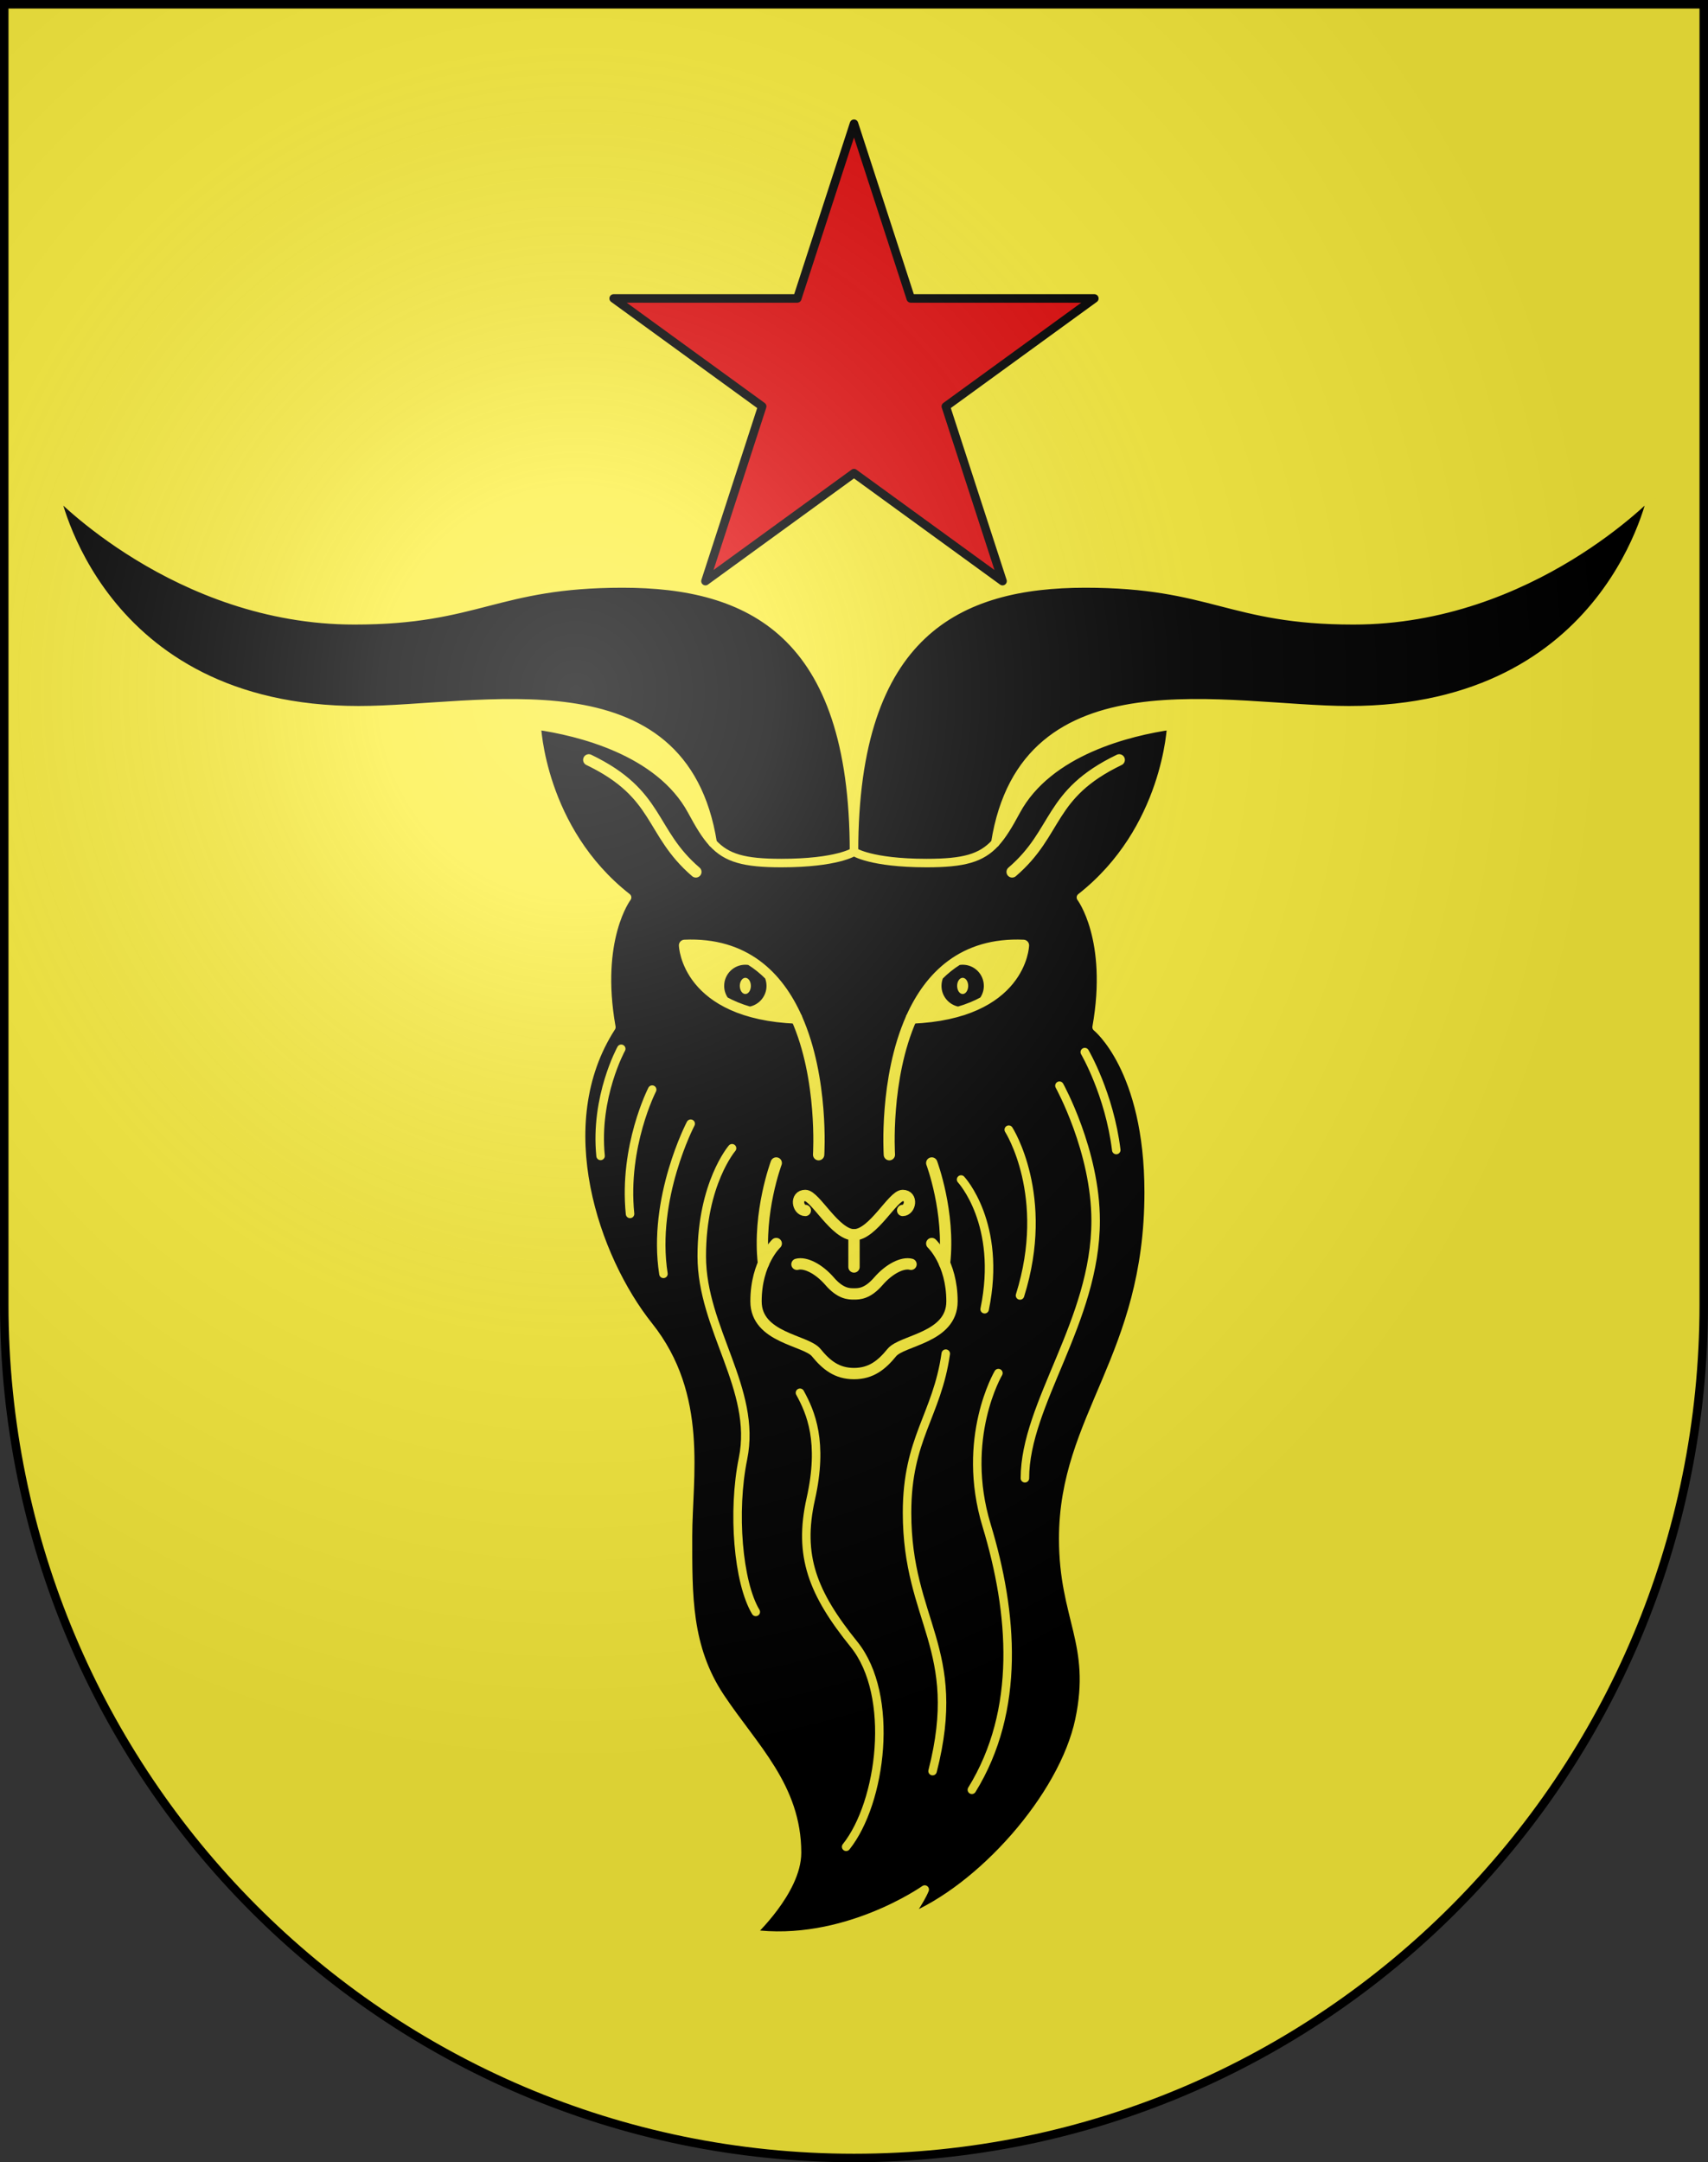 <?xml version="1.0" encoding="UTF-8" standalone="no"?>
<svg
   xmlns:dc="http://purl.org/dc/elements/1.1/"
   xmlns:cc="http://creativecommons.org/ns#"
   xmlns:rdf="http://www.w3.org/1999/02/22-rdf-syntax-ns#"
   xmlns:svg="http://www.w3.org/2000/svg"
   xmlns="http://www.w3.org/2000/svg"
   xmlns:xlink="http://www.w3.org/1999/xlink"
   xmlns:sodipodi="http://sodipodi.sourceforge.net/DTD/sodipodi-0.dtd"
   xmlns:inkscape="http://www.inkscape.org/namespaces/inkscape"
   height="763"
   width="603"
   version="1.0"
   id="svg20"
   sodipodi:version="0.32"
   inkscape:version="0.46"
   sodipodi:docname="Arogno-coat_of_arms.svg"
   sodipodi:docbase="C:\Documents and Settings\Steve\Bureau\Blason Villages Suisse pour Wikipédia (par Delta-9)"
   inkscape:output_extension="org.inkscape.output.svg.inkscape">
  <rect width="100%" height="100%" fill="#333333" stroke="none"/>
  <defs
     id="defs29"><inkscape:perspective
   sodipodi:type="inkscape:persp3d"
   inkscape:vp_x="0 : 381.5 : 1"
   inkscape:vp_y="0 : 1000 : 0"
   inkscape:vp_z="603 : 381.5 : 1"
   inkscape:persp3d-origin="301.5 : 254.33333 : 1"
   id="perspective28" />
<linearGradient
   id="linearGradient2893">
  <stop
     style="stop-color:#ffffff;stop-opacity:0.314;"
     offset="0"
     id="stop2895" />
  <stop
     id="stop2897"
     offset="0.19"
     style="stop-color:#ffffff;stop-opacity:0.251;" />
  <stop
     style="stop-color:#6b6b6b;stop-opacity:0.125;"
     offset="0.6"
     id="stop2901" />
  <stop
     style="stop-color:#000000;stop-opacity:0.125;"
     offset="1"
     id="stop2899" />
</linearGradient>
<linearGradient
   id="linearGradient2955">
  <stop
     style="stop-color:white;stop-opacity:0;"
     offset="0"
     id="stop2965" />
  <stop
     style="stop-color:black;stop-opacity:0.646;"
     offset="1"
     id="stop2959" />
</linearGradient>
<radialGradient
   inkscape:collect="always"
   xlink:href="#linearGradient2893"
   id="radialGradient3236"
   gradientUnits="userSpaceOnUse"
   gradientTransform="matrix(1.215,1.531577e-24,1.464684e-23,1.267,-839.192,-490.489)"
   cx="858.042"
   cy="579.933"
   fx="858.042"
   fy="579.933"
   r="300" />
<inkscape:perspective
   id="perspective2601"
   inkscape:persp3d-origin="306 : 264 : 1"
   inkscape:vp_z="612 : 396 : 1"
   inkscape:vp_y="0 : 1000 : 0"
   inkscape:vp_x="0 : 396 : 1"
   sodipodi:type="inkscape:persp3d" />

	
	
		

	

		
		
		
	
			
			
			
			
			
			
				
			
			
			
			
			
			
			
			
			
			
			
			
			
			
			
			
		
			
			
		
				
				
			
				
				
				
				
			</defs>
  <sodipodi:namedview
     inkscape:window-height="691"
     inkscape:window-width="939"
     inkscape:pageshadow="2"
     inkscape:pageopacity="0.0"
     guidetolerance="10.0"
     gridtolerance="10.0"
     objecttolerance="10.0"
     borderopacity="1.0"
     bordercolor="#666666"
     pagecolor="#ffffff"
     id="base"
     inkscape:zoom="0.37780201"
     inkscape:cx="297.59724"
     inkscape:cy="307.19715"
     inkscape:window-x="92"
     inkscape:window-y="82"
     inkscape:current-layer="layer2"
     showgrid="false"
     showguides="true"
     inkscape:guide-bbox="true">
    <sodipodi:guide
       orientation="horizontal"
       position="761.5"
       id="guide1885" />
    <sodipodi:guide
       orientation="vertical"
       position="1.5"
       id="guide1887" />
    <sodipodi:guide
       orientation="horizontal"
       position="1.5"
       id="guide1889" />
    <sodipodi:guide
       orientation="vertical"
       position="601.5"
       id="guide1891" />
    <sodipodi:guide
       orientation="vertical"
       position="301.501"
       id="guide1893" />
  </sodipodi:namedview>
  <desc
     id="desc22">Coat of Arms of Canton of Freiburg (Fribourg)</desc>
  <g
     inkscape:groupmode="layer"
     id="layer1"
     inkscape:label="Fond écu"
     style="opacity:1"
     sodipodi:insensitive="true">
    <path
       d="M 1.5,1.5 L 1.5,460.368 C 1.5,626.679 135.814,761.5 301.5,761.5 C 467.186,761.5 601.5,626.679 601.5,460.368 L 601.5,1.5 L 1.5,1.5 z"
       id="path2608"
       style="opacity:1;fill:#fcef3c" />
  </g>
  <g
     inkscape:groupmode="layer"
     id="layer2"
     inkscape:label="Meubles"
     style="opacity:1"
     sodipodi:insensitive="true">
    <path
       style="stroke:#fcef3c;stroke-width:3;stroke-linecap:round;stroke-linejoin:round"
       d="M 215.844,362.466 C 210.296,331.256 221.392,316.69 221.392,316.69 C 190.875,292.762 189.487,256.003 189.487,256.003 C 204.052,258.084 232.836,264.932 244.279,286.173 C 246.907,291.05 249.103,294.728 251.615,297.46 C 241.263,231.969 169.373,250.627 126.718,250.627 C 34.126,250.627 19.561,173.641 19.561,173.641 C 19.561,173.641 62.216,218.896 125.157,218.896 C 168.852,218.896 175.094,205.892 219.83,205.892 C 264.565,205.892 301.498,223.187 301.498,300.564 C 301.498,223.187 338.431,205.892 383.166,205.892 C 427.901,205.892 434.144,218.896 477.838,218.896 C 540.78,218.896 583.435,173.641 583.435,173.641 C 583.435,173.641 568.87,250.627 476.278,250.627 C 433.625,250.627 361.733,231.969 351.382,297.46 C 353.894,294.729 356.09,291.051 358.717,286.173 C 370.161,264.932 398.946,258.083 413.511,256.003 C 413.511,256.003 412.122,292.762 381.606,316.69 C 381.606,316.69 392.703,331.255 387.154,362.466 C 387.154,362.466 405.535,377.031 405.535,420.726 C 405.535,478.987 375.364,499.793 375.364,542.968 C 375.364,571.058 386.808,579.902 381.086,606.949 C 375.364,633.999 346.234,666.77 320.226,677.174 C 320.226,677.174 324.908,670.672 326.468,666.771 C 326.468,666.771 298.031,686.883 265.087,682.376 C 265.087,682.376 281.386,667.292 281.386,653.767 C 281.386,630.532 266.128,616.661 254.337,598.974 C 242.546,581.289 242.893,562.909 242.893,542.102 C 242.893,521.294 248.674,492.545 229.022,467.89 C 209.949,443.96 193.65,396.798 215.844,362.466 z"
       id="path2529" />
    <path
       style="fill:#fcef3c;stroke:#fcef3c;stroke-width:4;stroke-linecap:round;stroke-linejoin:round"
       d="M 321.774,359.246 C 328.294,344.651 340.087,332.645 361.32,333.596 C 361.32,333.596 360.572,357.642 321.774,359.246 z"
       id="path2535" />
    <path
       style="stroke:#fcef3c;stroke-width:3;stroke-linecap:round;stroke-linejoin:round"
       d="M 330.89,347.901 C 330.89,352.328 334.099,355.997 338.316,356.732 C 341.74,355.736 344.656,354.512 347.136,353.143 C 348.201,351.667 348.837,349.86 348.837,347.901 C 348.837,342.945 344.819,338.928 339.863,338.928 C 339.321,338.928 338.794,338.984 338.28,339.076 C 335.81,340.611 333.585,342.415 331.585,344.435 C 331.138,345.501 330.89,346.672 330.89,347.901 z"
       id="path2537" />
    <path
       style="fill:#fcef3c;stroke:#fcef3c;stroke-width:4;stroke-linecap:round;stroke-linejoin:round"
       d="M 281.225,359.246 C 274.705,344.651 262.912,332.645 241.679,333.596 C 241.679,333.596 242.428,357.642 281.225,359.246 z"
       id="path2539" />
    <path
       style="stroke:#fcef3c;stroke-width:3;stroke-linecap:round;stroke-linejoin:round"
       d="M 272.11,347.901 C 272.11,352.328 268.902,355.997 264.684,356.732 C 261.26,355.736 258.345,354.512 255.865,353.143 C 254.799,351.667 254.164,349.86 254.164,347.901 C 254.164,342.945 258.181,338.928 263.137,338.928 C 263.679,338.928 264.206,338.984 264.72,339.076 C 267.19,340.611 269.416,342.415 271.415,344.435 C 271.862,345.501 272.11,346.672 272.11,347.901 z"
       id="path2541" />
    <ellipse
       style="fill:#fcef3c"
       sodipodi:ry="2.8610001"
       sodipodi:rx="1.95"
       sodipodi:cy="347.901"
       sodipodi:cx="339.86301"
       cx="339.863"
       cy="347.901"
       rx="1.95"
       ry="2.861"
       id="ellipse2545" />
    <ellipse
       style="fill:#fcef3c"
       sodipodi:ry="2.8610001"
       sodipodi:rx="1.951"
       sodipodi:cy="347.901"
       sodipodi:cx="263.13699"
       cx="263.137"
       cy="347.901"
       rx="1.951"
       ry="2.861"
       id="ellipse2547" />
    <path
       id="path2551"
       d="M 357.332,307.674 C 373.805,293.543 369.903,280.278 395.132,268.14"
       style="fill:none;stroke:#fcef3c;stroke-width:4;stroke-linecap:round;stroke-linejoin:round" />
    <path
       id="path2553"
       d="M 245.667,307.674 C 229.195,293.543 233.096,280.278 207.868,268.14"
       style="fill:none;stroke:#fcef3c;stroke-width:4;stroke-linecap:round;stroke-linejoin:round" />
    <path
       id="path2555"
       d="M 313.984,407.462 C 313.984,407.462 312.242,380.586 321.774,359.246"
       style="fill:none;stroke:#fcef3c;stroke-width:4;stroke-linecap:round;stroke-linejoin:round" />
    <path
       id="path2557"
       d="M 289.016,407.462 C 289.016,407.462 290.759,380.586 281.225,359.246"
       style="fill:none;stroke:#fcef3c;stroke-width:4;stroke-linecap:round;stroke-linejoin:round" />
    <path
       id="path2559"
       d="M 284.313,427.136 C 281.586,427.136 280.678,421.848 284.313,421.848 C 287.783,421.848 294.807,435.73 301.5,435.73 C 308.192,435.73 315.215,421.848 318.686,421.848 C 322.322,421.848 321.414,427.136 318.686,427.136"
       style="fill:none;stroke:#fcef3c;stroke-width:4;stroke-linecap:round;stroke-linejoin:round" />
    <line
       id="line2561"
       y2="435.729"
       x2="301.5"
       y1="447.082"
       x1="301.5"
       style="fill:none;stroke:#fcef3c;stroke-width:4;stroke-linecap:round;stroke-linejoin:round" />
    <path
       id="path2563"
       d="M 321.635,446.135 C 318.675,445.355 313.939,447.697 310.088,452.145 C 306.237,456.593 303.277,456.593 301.5,456.593 C 299.723,456.593 296.763,456.593 292.913,452.145 C 289.064,447.697 284.326,445.355 281.365,446.135"
       style="fill:none;stroke:#fcef3c;stroke-width:4;stroke-linecap:round;stroke-linejoin:round" />
    <path
       id="path2565"
       d="M 274.046,438.816 C 274.046,438.816 266.908,445.433 266.908,459.219 C 266.908,472.136 284.549,472.873 288.148,477.295 C 291.767,481.738 295.518,484.706 301.5,484.706 C 307.481,484.706 311.233,481.738 314.852,477.295 C 318.453,472.873 336.092,472.136 336.092,459.219 C 336.092,445.433 328.953,438.816 328.953,438.816"
       style="fill:none;stroke:#fcef3c;stroke-width:4;stroke-linecap:round;stroke-linejoin:round" />
    <path
       id="path2567"
       d="M 251.617,297.46 C 256.561,302.836 262.732,304.553 275.838,304.553 C 295.605,304.553 301.501,300.565 301.501,300.565 C 301.501,300.565 307.397,304.553 327.164,304.553 C 340.269,304.553 346.44,302.836 351.385,297.46"
       style="fill:none;stroke:#fcef3c;stroke-width:3;stroke-linecap:round;stroke-linejoin:round" />
    <path
       id="path2569"
       d="M 219.323,370.089 C 219.323,370.089 209.949,387.088 212.03,407.894"
       style="fill:none;stroke:#fcef3c;stroke-width:3;stroke-linecap:round;stroke-linejoin:round" />
    <path
       id="path2571"
       d="M 230.248,384.501 C 230.248,384.501 220.006,404.427 222.434,428.355"
       style="fill:none;stroke:#fcef3c;stroke-width:3;stroke-linecap:round;stroke-linejoin:round" />
    <path
       id="path2573"
       d="M 243.845,396.528 C 243.845,396.528 230.062,422.806 234.223,449.509"
       style="fill:none;stroke:#fcef3c;stroke-width:3;stroke-linecap:round;stroke-linejoin:round" />
    <path
       id="path2575"
       d="M 274.046,410.392 C 274.046,410.392 267.521,427.786 269.533,445.822"
       style="fill:none;stroke:#fcef3c;stroke-width:4;stroke-linecap:round;stroke-linejoin:round" />
    <path
       id="path2577"
       d="M 328.953,410.392 C 328.953,410.392 335.478,427.786 333.465,445.822"
       style="fill:none;stroke:#fcef3c;stroke-width:4;stroke-linecap:round;stroke-linejoin:round" />
    <path
       id="path2579"
       d="M 258.449,405.188 C 258.449,405.188 247.749,417.604 247.749,443.267 C 247.749,468.929 267.306,490.202 262.314,514.705 C 258.499,533.431 260.58,558.399 266.822,568.804"
       style="fill:none;stroke:#fcef3c;stroke-width:3;stroke-linecap:round;stroke-linejoin:round" />
    <path
       id="path2581"
       d="M 333.898,477.671 C 330.759,499.579 320.226,507.511 320.226,533.778 C 320.226,572.271 340.34,581.632 329.243,624.982"
       style="fill:none;stroke:#fcef3c;stroke-width:3;stroke-linecap:round;stroke-linejoin:round" />
    <path
       id="path2583"
       d="M 282.426,491.47 C 286.241,498.407 290.75,508.81 286.241,528.923 C 281.733,549.036 286.935,562.214 301.5,580.247 C 316.065,598.28 311.211,636.08 298.726,651.685"
       style="fill:none;stroke:#fcef3c;stroke-width:3;stroke-linecap:round;stroke-linejoin:round" />
    <path
       id="path2585"
       d="M 352.478,484.533 C 352.478,484.533 338.954,507.422 348.317,538.286 C 357.679,569.15 360.454,603.482 343.115,631.572"
       style="fill:none;stroke:#fcef3c;stroke-width:3;stroke-linecap:round;stroke-linejoin:round" />
    <path
       id="path2587"
       d="M 382.975,371.261 C 382.975,371.261 391.663,386.048 394.092,405.814"
       style="fill:none;stroke:#fcef3c;stroke-width:3;stroke-linecap:round;stroke-linejoin:round" />
    <path
       id="path2589"
       d="M 374.03,383.112 C 374.03,383.112 386.809,406.16 386.809,430.783 C 386.809,466.155 361.839,495.284 361.839,521.64"
       style="fill:none;stroke:#fcef3c;stroke-width:3;stroke-linecap:round;stroke-linejoin:round" />
    <path
       id="path2591"
       d="M 356.135,398.641 C 356.135,398.641 371.14,421.984 360.108,457.139"
       style="fill:none;stroke:#fcef3c;stroke-width:3;stroke-linecap:round;stroke-linejoin:round" />
    <path
       id="path2593"
       d="M 339.301,416.218 C 339.301,416.218 353.866,431.823 347.624,461.994"
       style="fill:none;stroke:#fcef3c;stroke-width:3;stroke-linecap:round;stroke-linejoin:round" />
    <polygon
       points="301.5,43.659 321.531,105.313 386.355,105.313 333.916,143.414 353.943,205.067 301.5,166.964 249.055,205.067 269.086,143.414 216.643,105.313 281.469,105.313 301.5,43.659 "
       id="polygon2492_7_"
       style="fill:#e20909;stroke:#000000;stroke-width:3;stroke-linecap:round;stroke-linejoin:round" />
  </g>
  <g
     inkscape:groupmode="layer"
     id="layer3"
     inkscape:label="Reflet final"
     style="display:inline"
     sodipodi:insensitive="true">
    <path
       style="fill:url(#radialGradient3236);fill-opacity:1"
       d="M 1.5,1.5 L 1.5,460.368 C 1.5,626.679 135.815,761.5 301.5,761.5 C 467.185,761.5 601.5,626.679 601.5,460.368 L 601.5,1.5 L 1.5,1.5 z "
       id="path2346" />
  </g>
  <g
     inkscape:groupmode="layer"
     id="layer4"
     inkscape:label="Contour final"
     style="display:inline"
     sodipodi:insensitive="true">
    <path
       style="fill:none;fill-opacity:1;stroke:#000000;stroke-width:3;stroke-miterlimit:4;stroke-dasharray:none;stroke-opacity:1"
       d="M 1.5,1.5 L 1.5,460.368 C 1.5,626.679 135.815,761.5 301.5,761.5 C 467.185,761.5 601.5,626.679 601.5,460.368 L 601.5,1.5 L 1.5,1.5 z "
       id="path3239" />
  </g>
</svg>
